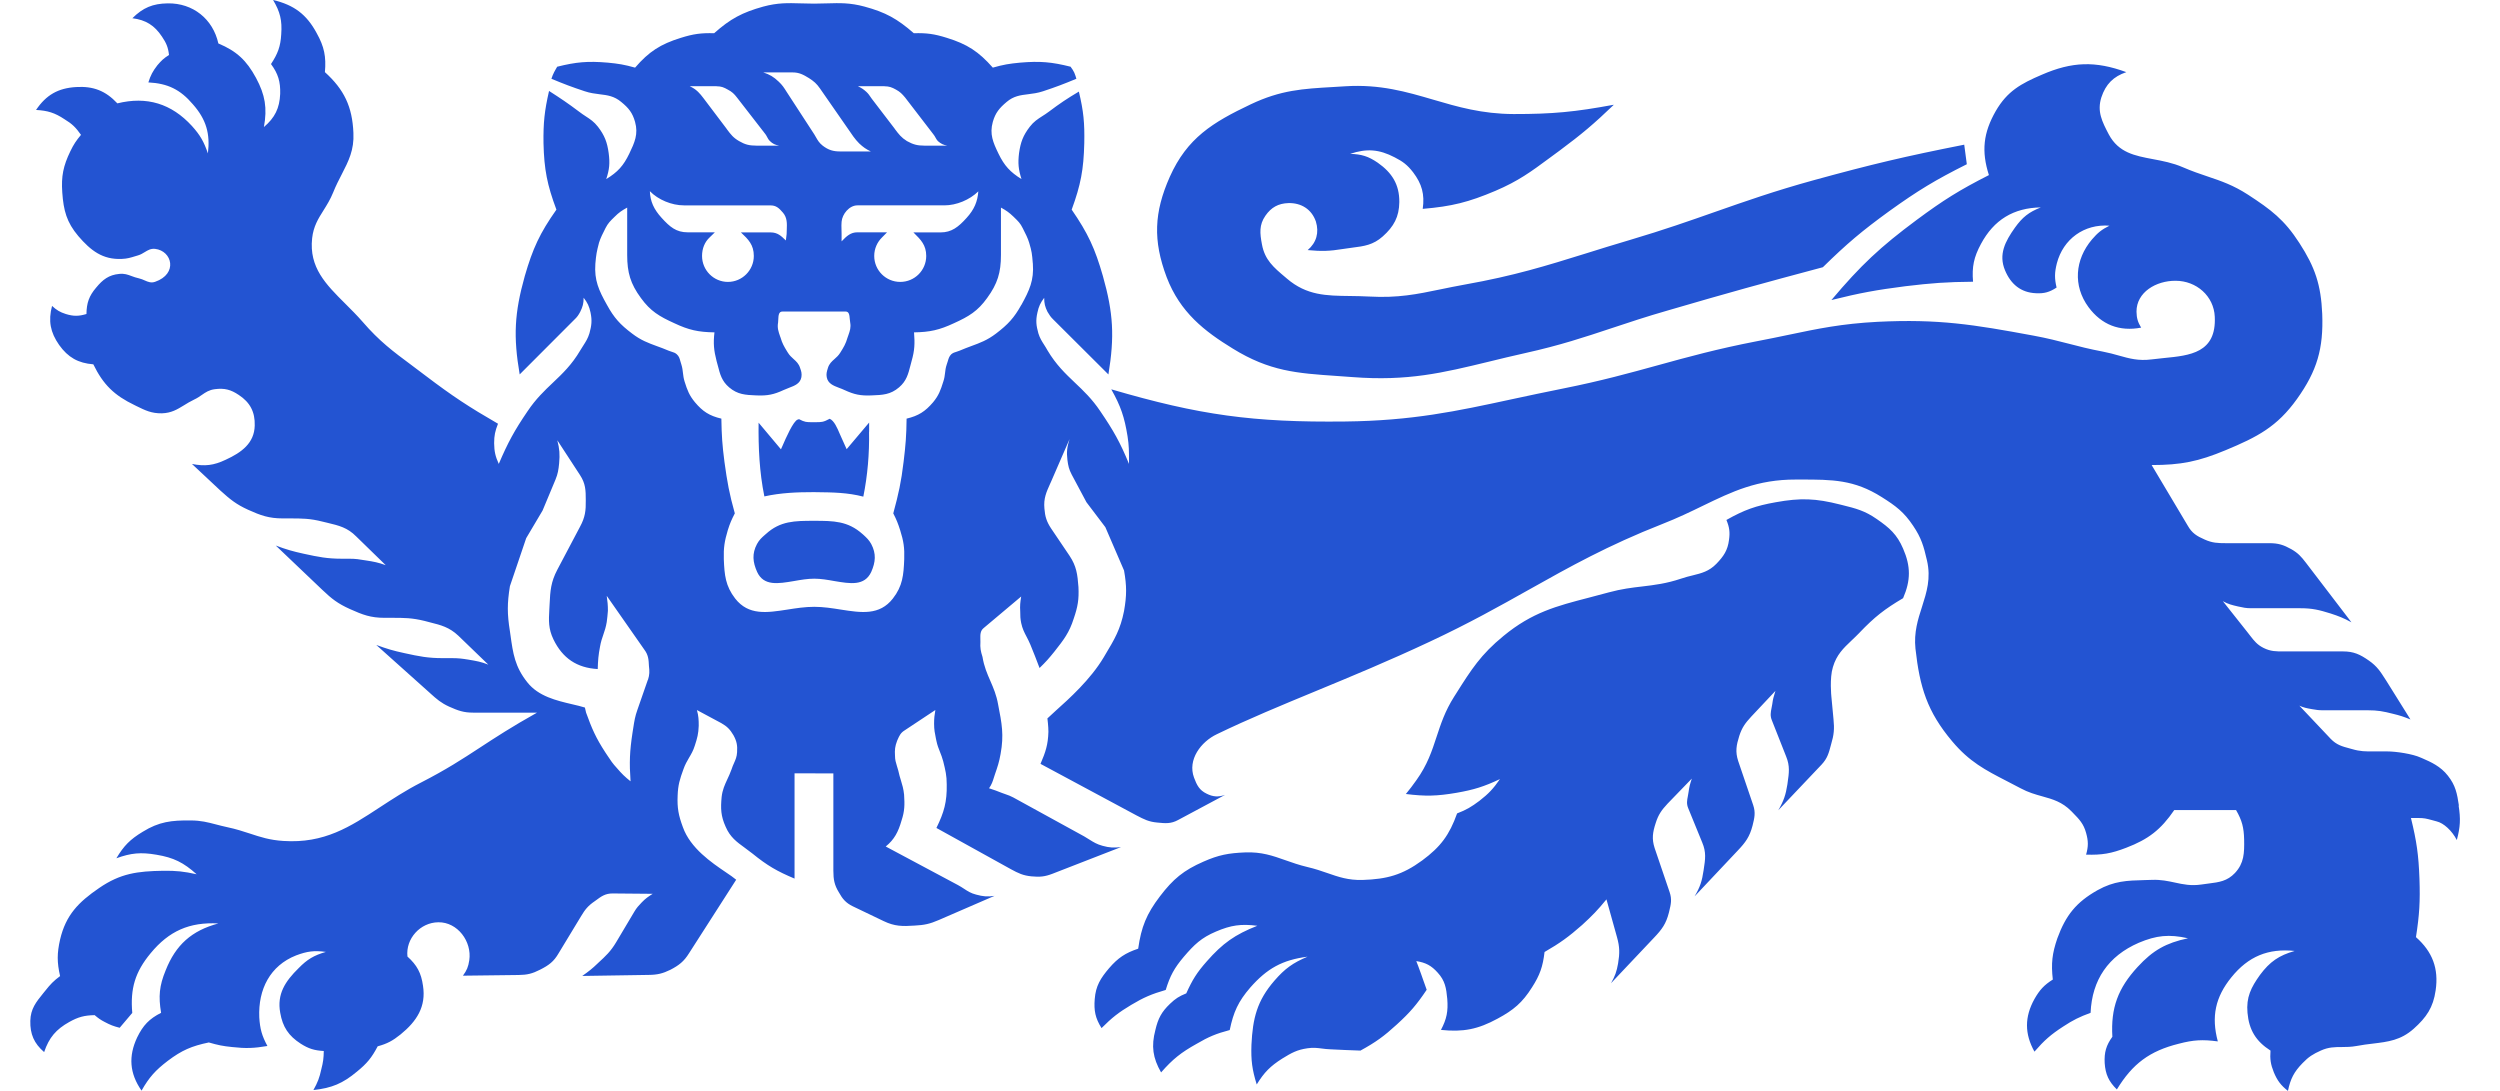 <?xml version="1.0" encoding="UTF-8"?>
<svg xmlns="http://www.w3.org/2000/svg" width="55" height="24" viewBox="0 0 55 24" fill="none">
  <path fill-rule="evenodd" clip-rule="evenodd" d="M53.854 17.066C54.023 17.28 54.056 17.456 54.096 17.724L54.09 17.723C54.136 18.016 54.127 18.193 54.05 18.481C53.943 18.273 53.761 18.108 53.608 18.071C53.568 18.061 53.535 18.051 53.505 18.043C53.379 18.009 53.331 17.996 53.201 17.996H53.041C53.166 18.508 53.209 18.805 53.228 19.329C53.245 19.834 53.228 20.122 53.151 20.617C53.514 20.938 53.655 21.308 53.584 21.789C53.53 22.166 53.382 22.382 53.1 22.634C52.816 22.886 52.538 22.919 52.207 22.959C52.092 22.973 51.971 22.987 51.842 23.012C51.721 23.034 51.617 23.034 51.518 23.035C51.367 23.035 51.227 23.035 51.057 23.113C50.886 23.19 50.79 23.249 50.657 23.388C50.469 23.58 50.389 23.735 50.335 24C50.179 23.877 50.102 23.776 50.024 23.59C49.954 23.416 49.937 23.3 49.951 23.113C49.63 22.908 49.478 22.658 49.445 22.282C49.414 21.941 49.522 21.724 49.72 21.448C49.936 21.157 50.138 21.019 50.483 20.921C49.899 20.86 49.462 21.041 49.091 21.5C48.738 21.935 48.645 22.364 48.792 22.911C48.457 22.866 48.258 22.877 47.933 22.962C47.291 23.122 46.915 23.403 46.571 23.968C46.394 23.795 46.32 23.637 46.303 23.388C46.291 23.153 46.335 22.998 46.472 22.809C46.435 22.173 46.596 21.741 47.028 21.272C47.364 20.907 47.651 20.745 48.136 20.642C47.72 20.549 47.441 20.577 47.051 20.742C46.385 21.032 46.024 21.554 45.993 22.282C45.748 22.372 45.611 22.439 45.39 22.584C45.116 22.762 44.974 22.887 44.758 23.136C44.539 22.743 44.539 22.373 44.758 21.978C44.872 21.778 44.969 21.672 45.162 21.55C45.122 21.195 45.147 20.978 45.262 20.642C45.447 20.136 45.677 19.848 46.146 19.584C46.512 19.38 46.795 19.372 47.178 19.362C47.232 19.361 47.288 19.359 47.347 19.357C47.541 19.35 47.696 19.384 47.847 19.416C48.028 19.456 48.204 19.493 48.432 19.459C48.489 19.45 48.542 19.443 48.594 19.437C48.817 19.409 48.999 19.386 49.169 19.206C49.371 18.989 49.376 18.768 49.371 18.471C49.365 18.207 49.325 18.05 49.193 17.821H47.834C47.539 18.252 47.268 18.463 46.776 18.651C46.449 18.777 46.244 18.813 45.894 18.802C45.945 18.623 45.945 18.505 45.894 18.324C45.839 18.122 45.743 18.024 45.605 17.883C45.593 17.871 45.581 17.859 45.569 17.846C45.368 17.642 45.159 17.583 44.932 17.52C44.78 17.478 44.621 17.433 44.453 17.342C44.343 17.283 44.24 17.23 44.142 17.18C43.678 16.941 43.326 16.759 42.948 16.309C42.397 15.655 42.234 15.117 42.14 14.269C42.103 13.912 42.195 13.626 42.285 13.347C42.386 13.03 42.485 12.722 42.393 12.328C42.322 12.019 42.269 11.833 42.089 11.567C41.887 11.264 41.708 11.131 41.4 10.937C40.792 10.551 40.309 10.55 39.616 10.55C39.581 10.55 39.545 10.55 39.509 10.55C38.659 10.548 38.108 10.815 37.465 11.126C37.194 11.258 36.906 11.397 36.574 11.527C35.374 11.998 34.53 12.472 33.642 12.97C32.99 13.336 32.315 13.715 31.457 14.116C30.552 14.541 29.729 14.881 28.955 15.201C28.189 15.518 27.471 15.814 26.77 16.153C26.423 16.318 26.121 16.711 26.269 17.109C26.331 17.274 26.386 17.384 26.546 17.461C26.687 17.532 26.802 17.539 26.952 17.487L25.92 18.039C25.76 18.127 25.637 18.114 25.458 18.096C25.274 18.079 25.173 18.028 25.003 17.939L22.891 16.805C23.003 16.545 23.057 16.383 23.065 16.099C23.066 15.983 23.043 15.805 23.043 15.805C23.088 15.761 23.151 15.705 23.224 15.638C23.518 15.375 23.993 14.948 24.283 14.459C24.293 14.441 24.303 14.425 24.313 14.408C24.519 14.065 24.649 13.848 24.729 13.442C24.789 13.1 24.789 12.89 24.729 12.551L24.318 11.598L23.902 11.049L23.577 10.44C23.517 10.325 23.5 10.249 23.483 10.118C23.461 9.941 23.477 9.831 23.53 9.66L23.123 10.598C23.118 10.61 23.112 10.623 23.106 10.635C23.017 10.833 22.957 10.966 22.977 11.187C22.991 11.365 23.025 11.475 23.123 11.624L23.53 12.227C23.683 12.457 23.705 12.636 23.726 12.915C23.739 13.186 23.712 13.347 23.623 13.606C23.524 13.919 23.402 14.075 23.197 14.335C23.077 14.485 23.005 14.565 22.87 14.696C22.795 14.495 22.749 14.381 22.669 14.184C22.64 14.115 22.611 14.058 22.583 14.005C22.535 13.913 22.492 13.83 22.466 13.706C22.447 13.609 22.445 13.552 22.445 13.452C22.437 13.325 22.445 13.251 22.466 13.123L21.642 13.816C21.564 13.878 21.566 13.964 21.568 14.061C21.569 14.081 21.569 14.102 21.569 14.124C21.561 14.252 21.575 14.326 21.615 14.452C21.65 14.666 21.719 14.823 21.788 14.981C21.855 15.136 21.923 15.291 21.959 15.501C22.041 15.92 22.089 16.17 22.013 16.586C21.981 16.767 21.947 16.867 21.887 17.04C21.879 17.064 21.872 17.087 21.865 17.108C21.839 17.191 21.819 17.256 21.759 17.342C21.874 17.379 21.933 17.401 22.041 17.444C22.075 17.457 22.105 17.468 22.133 17.477C22.184 17.495 22.231 17.511 22.292 17.544L23.853 18.401C23.898 18.427 23.936 18.451 23.972 18.474C24.06 18.529 24.134 18.575 24.257 18.608C24.405 18.649 24.502 18.654 24.662 18.636L23.153 19.223C22.983 19.288 22.875 19.297 22.695 19.28C22.507 19.262 22.405 19.212 22.241 19.123L20.601 18.215C20.77 17.871 20.835 17.641 20.828 17.257C20.828 17.06 20.8 16.949 20.753 16.758L20.752 16.753C20.73 16.669 20.704 16.604 20.679 16.541C20.65 16.468 20.621 16.397 20.601 16.299C20.597 16.282 20.594 16.264 20.59 16.248C20.567 16.133 20.55 16.053 20.55 15.922C20.55 15.8 20.559 15.732 20.578 15.62L19.898 16.071C19.813 16.124 19.786 16.186 19.748 16.271C19.744 16.28 19.74 16.29 19.736 16.299C19.69 16.42 19.682 16.497 19.69 16.626C19.69 16.716 19.709 16.776 19.73 16.844C19.741 16.876 19.752 16.911 19.762 16.952C19.78 17.036 19.8 17.104 19.82 17.168C19.85 17.265 19.877 17.355 19.89 17.482C19.904 17.704 19.904 17.84 19.834 18.051C19.762 18.302 19.676 18.469 19.486 18.623L21.074 19.471C21.126 19.499 21.169 19.527 21.209 19.553C21.29 19.606 21.36 19.652 21.474 19.681C21.629 19.723 21.723 19.732 21.879 19.709L20.652 20.241C20.456 20.326 20.336 20.352 20.12 20.363C19.855 20.381 19.682 20.381 19.44 20.264L18.758 19.937C18.61 19.864 18.536 19.778 18.456 19.633C18.356 19.471 18.334 19.348 18.334 19.155V17.015L17.48 17.013V19.329C17.096 19.168 16.882 19.044 16.556 18.78C16.497 18.733 16.44 18.691 16.386 18.652C16.208 18.523 16.062 18.417 15.964 18.188C15.858 17.953 15.852 17.791 15.876 17.533C15.894 17.375 15.944 17.269 15.999 17.149C16.03 17.083 16.063 17.012 16.094 16.926C16.11 16.873 16.13 16.83 16.148 16.789C16.181 16.715 16.211 16.648 16.216 16.548C16.226 16.4 16.208 16.304 16.135 16.173C16.061 16.047 15.994 15.98 15.869 15.909L15.332 15.621C15.368 15.751 15.372 15.832 15.372 15.966C15.366 16.142 15.34 16.238 15.286 16.403C15.252 16.514 15.205 16.593 15.158 16.672C15.115 16.746 15.071 16.821 15.036 16.922C14.956 17.141 14.916 17.271 14.908 17.502C14.896 17.777 14.928 17.94 15.024 18.199C15.188 18.66 15.655 18.977 15.966 19.188C16.062 19.253 16.143 19.308 16.196 19.354L15.159 20.971C15.047 21.152 14.937 21.237 14.749 21.335C14.58 21.417 14.467 21.446 14.271 21.448L12.809 21.471C12.95 21.372 13.028 21.312 13.153 21.191L13.158 21.186C13.329 21.029 13.435 20.931 13.556 20.728L13.954 20.059C14.006 19.971 14.049 19.925 14.119 19.852C14.203 19.766 14.257 19.729 14.359 19.664L13.476 19.656C13.315 19.656 13.229 19.72 13.107 19.81C13.1 19.815 13.093 19.821 13.085 19.826C12.938 19.926 12.871 20.009 12.782 20.159L12.29 20.971C12.184 21.155 12.076 21.235 11.88 21.334C11.712 21.42 11.598 21.448 11.409 21.45L10.184 21.465C10.27 21.349 10.302 21.271 10.324 21.127C10.386 20.712 10.065 20.284 9.644 20.29C9.246 20.293 8.921 20.651 8.964 21.044C9.174 21.234 9.266 21.403 9.306 21.687C9.377 22.143 9.171 22.466 8.813 22.757C8.639 22.897 8.518 22.962 8.309 23.019C8.178 23.269 8.073 23.397 7.851 23.577C7.542 23.835 7.299 23.938 6.895 23.981C6.989 23.813 7.029 23.71 7.069 23.523C7.109 23.368 7.121 23.28 7.123 23.122C6.915 23.11 6.791 23.072 6.617 22.962C6.349 22.789 6.219 22.594 6.165 22.282C6.09 21.87 6.273 21.59 6.571 21.298C6.759 21.106 6.906 21.018 7.169 20.942C6.915 20.907 6.758 20.927 6.514 21.019C5.943 21.244 5.678 21.764 5.704 22.381C5.72 22.637 5.761 22.785 5.883 23.012C5.586 23.062 5.41 23.069 5.108 23.035C4.904 23.015 4.79 22.991 4.594 22.934C4.216 23.013 4.001 23.105 3.692 23.338C3.421 23.545 3.281 23.699 3.114 23.994C2.849 23.614 2.823 23.237 3.018 22.822C3.148 22.557 3.281 22.415 3.544 22.282C3.484 21.92 3.504 21.689 3.644 21.349C3.866 20.787 4.216 20.474 4.804 20.316C4.169 20.282 3.718 20.481 3.314 20.971C2.972 21.383 2.863 21.75 2.91 22.284L2.633 22.611C2.499 22.577 2.426 22.549 2.304 22.484C2.209 22.435 2.163 22.401 2.082 22.333C1.851 22.338 1.719 22.375 1.523 22.484C1.234 22.646 1.079 22.826 0.971 23.146C0.747 22.953 0.661 22.749 0.667 22.458C0.674 22.193 0.793 22.047 0.953 21.849C0.967 21.832 0.982 21.814 0.997 21.795C1.108 21.655 1.18 21.579 1.322 21.474C1.253 21.169 1.253 20.975 1.322 20.669C1.449 20.13 1.725 19.848 2.183 19.535C2.651 19.214 3.023 19.166 3.59 19.157C3.88 19.154 4.042 19.171 4.326 19.234C4.038 18.975 3.82 18.867 3.442 18.804C3.099 18.745 2.883 18.765 2.56 18.882C2.725 18.606 2.863 18.466 3.14 18.299C3.499 18.077 3.772 18.045 4.196 18.05C4.418 18.05 4.57 18.09 4.75 18.137C4.828 18.157 4.91 18.179 5.004 18.199C5.196 18.239 5.351 18.291 5.5 18.339C5.726 18.414 5.937 18.483 6.235 18.501C7.137 18.56 7.703 18.189 8.356 17.761C8.632 17.581 8.922 17.39 9.26 17.217C9.818 16.931 10.169 16.702 10.556 16.449C10.894 16.228 11.259 15.989 11.815 15.678H10.407C10.197 15.678 10.077 15.633 9.881 15.546C9.701 15.463 9.614 15.386 9.468 15.255L9.462 15.249L8.278 14.189C8.514 14.275 8.648 14.315 8.898 14.369C9.222 14.44 9.411 14.479 9.74 14.479H9.943C10.083 14.479 10.164 14.489 10.306 14.512L10.311 14.513C10.482 14.542 10.585 14.559 10.743 14.622L10.083 13.985C9.885 13.799 9.702 13.752 9.461 13.692C9.424 13.682 9.384 13.672 9.343 13.661C9.062 13.592 8.89 13.592 8.615 13.592C8.603 13.592 8.592 13.592 8.58 13.592H8.458C8.156 13.592 7.98 13.526 7.698 13.399C7.434 13.28 7.299 13.176 7.091 12.977L6.067 12.002C6.303 12.09 6.437 12.129 6.685 12.183C7.01 12.254 7.199 12.292 7.529 12.292H7.683C7.825 12.292 7.905 12.305 8.047 12.329C8.221 12.355 8.323 12.375 8.486 12.434L7.837 11.802C7.643 11.606 7.458 11.563 7.205 11.502C7.17 11.494 7.134 11.486 7.097 11.476C6.817 11.405 6.647 11.405 6.358 11.405L6.34 11.405H6.221C5.919 11.405 5.737 11.341 5.461 11.216C5.197 11.096 5.066 10.989 4.849 10.793L4.223 10.207C4.506 10.263 4.701 10.24 4.964 10.115C5.314 9.955 5.596 9.749 5.604 9.362C5.613 9.065 5.502 8.852 5.253 8.689C5.078 8.571 4.938 8.534 4.727 8.562C4.601 8.578 4.525 8.63 4.441 8.688C4.391 8.723 4.339 8.759 4.272 8.79C4.186 8.831 4.113 8.876 4.045 8.918C3.898 9.008 3.77 9.086 3.563 9.093C3.333 9.097 3.197 9.029 2.997 8.931C2.986 8.925 2.974 8.919 2.963 8.914C2.513 8.698 2.271 8.462 2.053 8.015C1.72 7.989 1.497 7.864 1.301 7.589C1.106 7.31 1.059 7.059 1.145 6.73C1.245 6.823 1.321 6.868 1.447 6.908C1.615 6.96 1.731 6.96 1.902 6.908C1.905 6.666 1.959 6.51 2.115 6.328C2.261 6.151 2.395 6.047 2.625 6.026C2.736 6.014 2.811 6.042 2.896 6.074C2.944 6.092 2.996 6.111 3.058 6.124C3.106 6.135 3.147 6.153 3.185 6.17C3.258 6.202 3.324 6.23 3.412 6.2C3.919 6.024 3.788 5.519 3.412 5.475C3.318 5.465 3.254 5.504 3.185 5.546C3.141 5.573 3.094 5.602 3.035 5.619C3.014 5.625 2.994 5.631 2.975 5.637C2.874 5.668 2.798 5.692 2.682 5.696C2.258 5.716 1.998 5.514 1.722 5.193C1.466 4.889 1.398 4.632 1.37 4.234C1.345 3.876 1.392 3.65 1.547 3.329C1.621 3.176 1.674 3.096 1.782 2.967C1.669 2.806 1.589 2.726 1.419 2.623C1.205 2.481 1.049 2.433 0.793 2.419C1.015 2.089 1.279 1.938 1.675 1.915C2.052 1.892 2.323 1.997 2.582 2.274C3.231 2.114 3.771 2.279 4.223 2.772C4.405 2.974 4.486 3.118 4.574 3.375C4.627 2.94 4.536 2.626 4.243 2.294C3.968 1.971 3.692 1.835 3.264 1.813C3.314 1.654 3.361 1.567 3.462 1.436C3.549 1.334 3.603 1.281 3.718 1.21C3.7 1.041 3.657 0.944 3.563 0.805C3.398 0.557 3.207 0.438 2.912 0.401C3.146 0.168 3.362 0.079 3.692 0.074C4.243 0.066 4.684 0.416 4.804 0.956C5.208 1.126 5.424 1.329 5.632 1.713C5.834 2.089 5.882 2.376 5.806 2.795C6.048 2.589 6.15 2.382 6.164 2.066C6.172 1.798 6.119 1.622 5.962 1.409C6.11 1.184 6.172 1.025 6.187 0.754C6.209 0.452 6.164 0.262 6.008 0C6.468 0.109 6.745 0.316 6.967 0.729C7.134 1.028 7.178 1.247 7.148 1.587C7.572 1.971 7.751 2.347 7.775 2.923C7.794 3.299 7.667 3.546 7.52 3.832C7.457 3.954 7.39 4.083 7.33 4.233C7.267 4.389 7.19 4.511 7.117 4.628C7.002 4.81 6.896 4.978 6.867 5.241C6.797 5.884 7.168 6.255 7.597 6.682C7.722 6.807 7.852 6.936 7.977 7.079C8.347 7.508 8.651 7.734 9.047 8.028C9.146 8.102 9.25 8.18 9.363 8.266C9.955 8.715 10.313 8.951 10.956 9.322C10.893 9.483 10.871 9.58 10.871 9.751C10.874 9.933 10.898 10.041 10.973 10.206C11.175 9.733 11.317 9.472 11.607 9.046C11.788 8.776 11.978 8.595 12.165 8.418C12.375 8.219 12.581 8.023 12.765 7.71C12.79 7.667 12.813 7.631 12.835 7.598C12.888 7.515 12.933 7.446 12.968 7.332C13.015 7.161 13.028 7.051 12.992 6.877C12.962 6.738 12.927 6.663 12.84 6.55C12.84 6.676 12.819 6.75 12.765 6.86C12.725 6.934 12.698 6.974 12.638 7.03L11.433 8.237C11.291 7.404 11.317 6.888 11.545 6.074C11.721 5.466 11.875 5.131 12.241 4.612C12.037 4.066 11.971 3.73 11.957 3.15C11.951 2.698 11.979 2.439 12.079 2.001C12.341 2.169 12.489 2.268 12.739 2.456C12.792 2.497 12.841 2.529 12.888 2.56C12.985 2.623 13.069 2.678 13.155 2.789C13.303 2.982 13.358 3.129 13.391 3.369C13.42 3.591 13.408 3.727 13.337 3.94C13.591 3.785 13.715 3.647 13.843 3.383C13.963 3.133 14.046 2.95 13.971 2.681C13.915 2.481 13.83 2.376 13.667 2.243C13.513 2.113 13.361 2.094 13.194 2.074C13.092 2.061 12.983 2.048 12.865 2.008C12.575 1.912 12.413 1.85 12.131 1.733C12.151 1.673 12.164 1.641 12.191 1.587C12.204 1.563 12.214 1.545 12.224 1.527C12.234 1.509 12.244 1.491 12.258 1.468C12.678 1.363 12.933 1.341 13.369 1.378C13.604 1.4 13.738 1.422 13.972 1.488C14.276 1.135 14.532 0.971 14.977 0.833C15.254 0.746 15.423 0.723 15.711 0.731C16.068 0.413 16.331 0.273 16.792 0.145C17.11 0.059 17.334 0.066 17.613 0.074C17.704 0.077 17.801 0.08 17.909 0.08C18.014 0.08 18.109 0.077 18.199 0.074C18.476 0.066 18.701 0.059 19.019 0.145C19.483 0.271 19.739 0.412 20.104 0.731C20.387 0.723 20.556 0.746 20.832 0.833C21.279 0.971 21.531 1.135 21.842 1.488C22.072 1.422 22.206 1.4 22.443 1.378C22.88 1.341 23.136 1.363 23.554 1.468C23.557 1.473 23.561 1.479 23.564 1.484C23.591 1.521 23.609 1.547 23.632 1.594C23.635 1.602 23.638 1.609 23.641 1.616C23.656 1.655 23.668 1.685 23.68 1.733C23.398 1.85 23.236 1.912 22.946 2.008C22.829 2.047 22.722 2.06 22.62 2.073C22.452 2.093 22.299 2.112 22.146 2.243C21.988 2.376 21.899 2.481 21.842 2.681C21.767 2.951 21.847 3.133 21.968 3.383C22.096 3.647 22.226 3.787 22.473 3.94C22.405 3.727 22.392 3.59 22.419 3.369C22.453 3.129 22.507 2.982 22.655 2.789C22.741 2.677 22.827 2.622 22.926 2.558C22.972 2.529 23.021 2.498 23.074 2.458C23.325 2.27 23.47 2.173 23.735 2.015C23.839 2.449 23.863 2.706 23.854 3.15C23.84 3.73 23.777 4.066 23.577 4.612C23.936 5.133 24.09 5.466 24.264 6.074C24.494 6.888 24.522 7.404 24.385 8.238L23.173 7.03C23.114 6.973 23.088 6.932 23.045 6.86C22.991 6.75 22.972 6.676 22.972 6.552C22.889 6.663 22.852 6.74 22.823 6.878C22.783 7.053 22.797 7.162 22.844 7.333C22.877 7.44 22.921 7.507 22.97 7.584C22.994 7.622 23.02 7.662 23.046 7.71C23.232 8.023 23.438 8.219 23.647 8.418C23.835 8.596 24.025 8.776 24.206 9.046C24.496 9.472 24.642 9.729 24.838 10.206C24.838 10.181 24.838 10.158 24.838 10.135C24.838 9.939 24.839 9.808 24.806 9.598C24.738 9.177 24.658 8.937 24.448 8.565C26.391 9.134 27.567 9.296 29.595 9.273C31.07 9.256 32.037 9.048 33.271 8.781C33.621 8.706 33.993 8.626 34.404 8.544C35.22 8.381 35.851 8.207 36.479 8.034C37.135 7.853 37.787 7.674 38.641 7.509C38.901 7.46 39.132 7.411 39.349 7.366C39.996 7.23 40.521 7.121 41.307 7.08C42.649 7.014 43.416 7.139 44.738 7.384C45.043 7.44 45.276 7.501 45.51 7.561C45.739 7.621 45.969 7.68 46.266 7.736C46.396 7.761 46.508 7.792 46.614 7.822C46.845 7.887 47.047 7.944 47.334 7.907C47.423 7.895 47.514 7.886 47.605 7.877C48.18 7.821 48.763 7.764 48.725 6.968C48.705 6.513 48.321 6.177 47.863 6.177C47.435 6.174 47.001 6.428 47.003 6.857C47.006 7 47.032 7.087 47.105 7.208C46.628 7.299 46.235 7.145 45.947 6.757C45.603 6.289 45.646 5.713 46.024 5.267C46.149 5.122 46.235 5.051 46.408 4.965C45.853 4.923 45.389 5.258 45.25 5.796C45.2 5.998 45.197 6.124 45.245 6.326C45.09 6.428 44.971 6.461 44.79 6.451C44.459 6.437 44.237 6.252 44.11 5.946C43.965 5.599 44.112 5.313 44.329 5.008C44.494 4.778 44.635 4.666 44.898 4.563C44.298 4.572 43.865 4.837 43.581 5.367C43.424 5.659 43.38 5.869 43.407 6.198C42.824 6.203 42.494 6.228 41.918 6.297C41.278 6.379 40.917 6.445 40.291 6.601C40.94 5.832 41.363 5.435 42.171 4.835C42.757 4.401 43.107 4.182 43.756 3.852C43.588 3.327 43.632 2.922 43.907 2.442C44.16 2.006 44.459 1.841 44.92 1.644C45.587 1.354 46.099 1.338 46.779 1.587C46.494 1.684 46.326 1.852 46.23 2.142C46.132 2.452 46.244 2.672 46.395 2.96C46.61 3.359 46.965 3.426 47.364 3.501C47.576 3.541 47.801 3.583 48.022 3.679C48.225 3.767 48.403 3.827 48.572 3.884C48.867 3.983 49.133 4.074 49.456 4.283C49.963 4.613 50.256 4.834 50.585 5.344C50.933 5.881 51.061 6.266 51.089 6.906C51.118 7.666 50.977 8.157 50.534 8.777C50.096 9.39 49.661 9.614 48.964 9.904C48.366 10.153 47.982 10.231 47.336 10.231L48.132 11.567C48.224 11.729 48.329 11.794 48.503 11.87C48.671 11.945 48.787 11.95 48.974 11.95H49.928C50.122 11.95 50.239 11.987 50.409 12.082C50.557 12.167 50.625 12.243 50.73 12.38L51.732 13.691C51.559 13.597 51.456 13.556 51.271 13.496C51.021 13.418 50.87 13.381 50.606 13.381H49.526C49.411 13.381 49.348 13.367 49.236 13.342L49.236 13.342C49.103 13.311 49.024 13.293 48.903 13.226L49.441 13.905C49.465 13.935 49.487 13.963 49.508 13.991C49.592 14.099 49.657 14.183 49.795 14.253C49.954 14.333 50.076 14.332 50.24 14.331C50.263 14.331 50.286 14.331 50.31 14.331H51.544C51.783 14.331 51.923 14.398 52.116 14.533C52.295 14.658 52.37 14.775 52.483 14.953C52.49 14.963 52.496 14.974 52.503 14.984L53.03 15.828C52.881 15.768 52.799 15.74 52.643 15.703C52.431 15.649 52.309 15.626 52.091 15.626H51.104C51.01 15.626 50.956 15.618 50.861 15.601L50.856 15.6C50.749 15.581 50.681 15.568 50.586 15.525L51.276 16.255C51.405 16.388 51.525 16.421 51.695 16.466C51.712 16.471 51.728 16.475 51.746 16.48C51.925 16.533 52.043 16.532 52.212 16.531C52.235 16.531 52.26 16.531 52.286 16.531H52.515C52.711 16.531 53.078 16.585 53.257 16.668C53.269 16.674 53.282 16.679 53.295 16.684C53.475 16.763 53.692 16.857 53.854 17.066ZM21.523 4.21C21.523 4.209 21.523 4.208 21.523 4.208L21.526 4.206C21.525 4.207 21.524 4.208 21.523 4.21ZM21.523 4.21C21.331 4.399 21.039 4.518 20.777 4.518H18.863C18.684 4.518 18.529 4.709 18.515 4.879C18.51 4.931 18.511 4.986 18.513 5.046C18.514 5.077 18.515 5.111 18.515 5.145V5.31C18.627 5.192 18.715 5.111 18.863 5.111H19.515L19.407 5.221C19.301 5.324 19.233 5.468 19.233 5.631C19.233 5.946 19.489 6.202 19.805 6.202C20.123 6.202 20.377 5.946 20.377 5.631C20.377 5.392 20.257 5.273 20.107 5.125C20.103 5.121 20.099 5.117 20.095 5.113H20.693C20.935 5.113 21.085 4.994 21.265 4.794C21.435 4.608 21.507 4.431 21.523 4.21ZM19.711 1.971C19.622 1.921 19.56 1.898 19.457 1.898L19.46 1.897H18.875C18.949 1.934 18.993 1.96 19.059 2.02C19.104 2.062 19.127 2.097 19.157 2.141C19.164 2.151 19.17 2.161 19.178 2.171L19.679 2.826L19.686 2.837C19.773 2.953 19.829 3.027 19.953 3.104C20.089 3.179 20.181 3.204 20.334 3.204H20.837C20.752 3.187 20.703 3.164 20.633 3.104C20.609 3.078 20.595 3.053 20.581 3.027C20.568 3.004 20.555 2.979 20.533 2.953L19.913 2.146C19.845 2.065 19.801 2.02 19.711 1.971ZM17.798 1.719C17.671 1.641 17.582 1.593 17.435 1.593H16.792C16.936 1.641 17.017 1.688 17.13 1.795C17.212 1.872 17.247 1.927 17.306 2.021L17.913 2.954C17.927 2.977 17.939 2.997 17.95 3.017C17.991 3.089 18.024 3.146 18.101 3.206C18.226 3.301 18.33 3.332 18.485 3.332H19.158C19.05 3.28 18.991 3.238 18.902 3.155C18.849 3.102 18.822 3.067 18.774 3.004L18.04 1.947C17.964 1.838 17.906 1.789 17.798 1.719ZM16.011 1.971C15.924 1.921 15.866 1.898 15.764 1.898L15.762 1.897H15.175C15.249 1.934 15.294 1.96 15.357 2.02C15.404 2.066 15.433 2.103 15.472 2.154C15.476 2.16 15.48 2.165 15.485 2.171L15.98 2.826C15.985 2.834 15.99 2.841 15.995 2.848C16.077 2.957 16.131 3.03 16.26 3.104C16.388 3.179 16.482 3.204 16.638 3.204H17.139C17.054 3.187 17 3.164 16.939 3.104C16.908 3.074 16.893 3.046 16.877 3.015C16.867 2.996 16.856 2.975 16.84 2.953L16.214 2.146C16.152 2.065 16.105 2.02 16.011 1.971ZM16.954 4.519H15.047L15.045 4.518C14.779 4.518 14.481 4.396 14.297 4.206C14.305 4.43 14.385 4.606 14.555 4.792C14.737 4.993 14.877 5.111 15.127 5.111H15.727L15.614 5.221C15.503 5.324 15.445 5.468 15.445 5.631C15.445 5.946 15.701 6.202 16.014 6.202C16.327 6.202 16.584 5.946 16.584 5.631C16.584 5.386 16.464 5.267 16.3 5.113H16.954C17.106 5.113 17.186 5.191 17.281 5.283L17.289 5.29L17.306 5.148C17.306 5.116 17.307 5.084 17.309 5.052C17.314 4.92 17.32 4.79 17.226 4.68C17.136 4.573 17.07 4.519 16.954 4.519ZM14.025 15.61L14.253 14.955H14.256C14.291 14.842 14.291 14.771 14.277 14.654C14.27 14.508 14.264 14.411 14.176 14.293L13.348 13.108C13.366 13.237 13.374 13.308 13.374 13.436C13.366 13.535 13.361 13.59 13.348 13.686C13.33 13.796 13.302 13.878 13.274 13.96C13.246 14.04 13.219 14.12 13.201 14.224C13.164 14.417 13.156 14.526 13.15 14.719C12.691 14.694 12.376 14.48 12.176 14.067C12.062 13.83 12.072 13.652 12.085 13.411C12.087 13.376 12.089 13.339 12.091 13.3C12.105 12.995 12.119 12.804 12.261 12.534L12.76 11.589C12.873 11.381 12.891 11.236 12.887 11.003C12.887 10.781 12.882 10.638 12.76 10.451L12.261 9.686C12.31 9.876 12.319 9.996 12.301 10.192C12.287 10.335 12.274 10.422 12.22 10.553L11.937 11.231L11.576 11.84L11.218 12.896C11.157 13.276 11.157 13.504 11.218 13.886C11.222 13.915 11.226 13.943 11.23 13.97C11.287 14.381 11.328 14.669 11.602 15.012C11.845 15.32 12.245 15.413 12.585 15.493C12.687 15.517 12.783 15.539 12.868 15.566L12.894 15.678C13.021 16.03 13.109 16.233 13.318 16.554C13.336 16.581 13.353 16.605 13.368 16.629C13.432 16.727 13.479 16.798 13.573 16.899C13.679 17.023 13.747 17.089 13.872 17.189C13.843 16.773 13.853 16.531 13.915 16.121C13.922 16.077 13.928 16.038 13.934 16.001C13.955 15.865 13.971 15.759 14.025 15.61ZM21.913 7.338C22.174 7.139 22.311 6.993 22.468 6.709H22.47C22.647 6.387 22.75 6.168 22.723 5.801L22.721 5.786C22.705 5.59 22.701 5.537 22.642 5.341C22.615 5.246 22.558 5.133 22.511 5.042C22.508 5.035 22.504 5.027 22.5 5.02C22.45 4.915 22.395 4.862 22.315 4.785C22.309 4.78 22.304 4.774 22.299 4.769C22.201 4.675 22.137 4.63 22.021 4.567V5.609C22.021 5.998 21.945 6.243 21.717 6.556C21.509 6.846 21.315 6.962 20.986 7.111C20.669 7.259 20.459 7.307 20.109 7.312C20.128 7.558 20.123 7.706 20.055 7.944C20.047 7.975 20.039 8.006 20.031 8.035C19.981 8.231 19.942 8.383 19.779 8.522C19.591 8.682 19.421 8.69 19.172 8.699C18.934 8.709 18.795 8.681 18.579 8.581C18.541 8.563 18.502 8.548 18.464 8.534C18.333 8.484 18.214 8.439 18.188 8.297C18.175 8.225 18.189 8.178 18.21 8.109C18.211 8.105 18.212 8.1 18.214 8.095C18.242 8.002 18.299 7.952 18.359 7.899C18.403 7.86 18.448 7.82 18.485 7.76C18.561 7.639 18.606 7.566 18.646 7.426C18.652 7.407 18.658 7.389 18.665 7.372C18.698 7.278 18.724 7.205 18.704 7.094C18.7 7.07 18.698 7.044 18.695 7.018C18.688 6.935 18.681 6.854 18.606 6.854H17.212C17.13 6.854 17.126 6.943 17.122 7.031C17.121 7.053 17.12 7.074 17.118 7.094C17.097 7.215 17.125 7.293 17.164 7.405C17.167 7.412 17.169 7.419 17.172 7.426C17.208 7.553 17.251 7.624 17.312 7.725C17.319 7.736 17.326 7.748 17.334 7.76C17.37 7.819 17.415 7.859 17.458 7.898C17.518 7.952 17.574 8.002 17.602 8.095C17.631 8.172 17.642 8.22 17.631 8.297C17.605 8.438 17.486 8.484 17.356 8.533C17.318 8.548 17.278 8.563 17.239 8.581C17.024 8.681 16.882 8.709 16.646 8.699L16.639 8.699C16.398 8.689 16.228 8.681 16.041 8.522C15.88 8.385 15.841 8.235 15.792 8.043C15.783 8.011 15.775 7.978 15.765 7.944C15.704 7.705 15.69 7.557 15.718 7.312C15.36 7.307 15.15 7.259 14.836 7.111C14.507 6.962 14.31 6.846 14.1 6.556C13.87 6.243 13.798 5.996 13.798 5.609V4.567C13.682 4.63 13.616 4.675 13.522 4.769L13.517 4.774C13.43 4.858 13.376 4.91 13.32 5.02L13.317 5.027C13.269 5.12 13.208 5.24 13.178 5.341C13.126 5.542 13.116 5.594 13.098 5.801C13.072 6.166 13.173 6.387 13.354 6.709C13.51 6.993 13.642 7.139 13.906 7.338C14.1 7.487 14.261 7.545 14.451 7.615C14.531 7.644 14.617 7.675 14.712 7.716C14.737 7.727 14.76 7.734 14.781 7.74C14.819 7.752 14.854 7.762 14.888 7.793C14.939 7.838 14.952 7.887 14.967 7.943C14.973 7.967 14.98 7.992 14.99 8.019C15.012 8.09 15.019 8.147 15.025 8.205C15.032 8.265 15.039 8.324 15.062 8.397C15.121 8.585 15.164 8.699 15.29 8.851C15.46 9.053 15.607 9.148 15.87 9.21C15.876 9.583 15.89 9.793 15.938 10.161C16 10.611 16.044 10.858 16.166 11.294C16.094 11.433 16.058 11.515 16.011 11.666C15.94 11.904 15.916 12.052 15.924 12.303C15.938 12.653 15.96 12.89 16.174 13.168C16.468 13.544 16.871 13.481 17.322 13.411C17.512 13.381 17.711 13.35 17.913 13.35C18.113 13.35 18.31 13.381 18.499 13.411C18.947 13.481 19.35 13.544 19.643 13.168C19.859 12.89 19.879 12.653 19.893 12.303C19.902 12.053 19.879 11.904 19.804 11.666C19.756 11.515 19.724 11.435 19.652 11.294C19.77 10.858 19.825 10.61 19.879 10.161C19.924 9.791 19.941 9.581 19.945 9.21C20.206 9.148 20.354 9.053 20.527 8.851C20.653 8.699 20.693 8.585 20.752 8.397C20.777 8.325 20.784 8.265 20.791 8.206C20.797 8.148 20.804 8.09 20.828 8.019C20.838 7.992 20.846 7.966 20.853 7.942C20.869 7.886 20.883 7.838 20.929 7.793C20.968 7.761 21.002 7.751 21.04 7.74C21.061 7.733 21.083 7.727 21.108 7.716C21.204 7.675 21.29 7.643 21.37 7.613C21.559 7.544 21.72 7.485 21.913 7.338ZM35.499 2.305C34.654 2.462 34.162 2.51 33.3 2.509C32.604 2.507 32.062 2.349 31.529 2.192C30.941 2.02 30.363 1.85 29.598 1.898C29.507 1.904 29.42 1.909 29.336 1.914C28.656 1.953 28.182 1.98 27.518 2.294C26.676 2.694 26.118 3.036 25.736 3.889C25.387 4.675 25.364 5.293 25.666 6.097C25.962 6.874 26.502 7.289 27.12 7.668C27.933 8.17 28.531 8.211 29.405 8.271C29.516 8.278 29.632 8.286 29.754 8.296C30.97 8.39 31.744 8.202 32.758 7.956L32.758 7.956C33.005 7.895 33.267 7.832 33.553 7.768C34.319 7.598 34.867 7.416 35.458 7.219C35.832 7.095 36.223 6.964 36.699 6.828C38.022 6.441 38.773 6.234 40.103 5.879C40.635 5.357 40.962 5.082 41.565 4.644C42.196 4.191 42.575 3.961 43.27 3.613L43.213 3.183C41.912 3.44 41.182 3.613 39.903 3.964C39.043 4.201 38.399 4.428 37.739 4.659C37.176 4.857 36.601 5.059 35.872 5.275C35.512 5.381 35.192 5.481 34.892 5.575C34.018 5.847 33.308 6.068 32.233 6.259C32.036 6.294 31.859 6.331 31.693 6.365L31.693 6.365L31.693 6.365C31.173 6.473 30.756 6.559 30.127 6.524C29.978 6.516 29.836 6.514 29.7 6.512C29.18 6.506 28.747 6.502 28.311 6.128L28.282 6.103C28.019 5.882 27.826 5.719 27.763 5.377C27.717 5.133 27.698 4.948 27.839 4.746C27.965 4.564 28.121 4.475 28.345 4.468C28.627 4.461 28.855 4.603 28.949 4.872C29.024 5.116 28.963 5.337 28.769 5.502C29.072 5.531 29.253 5.526 29.55 5.477C29.623 5.465 29.691 5.456 29.755 5.448C30.009 5.416 30.209 5.39 30.42 5.202C30.665 4.983 30.781 4.771 30.785 4.445C30.788 4.058 30.623 3.799 30.311 3.58C30.104 3.438 29.953 3.392 29.703 3.385C30.067 3.263 30.34 3.283 30.684 3.462C30.863 3.554 30.961 3.627 31.088 3.79C31.283 4.048 31.345 4.274 31.3 4.595C31.94 4.541 32.31 4.448 32.898 4.199C33.405 3.983 33.69 3.772 34.082 3.482L34.082 3.482C34.155 3.428 34.231 3.372 34.313 3.312C34.8 2.95 35.064 2.728 35.502 2.307L35.499 2.305ZM19.119 9.501C19.128 9.976 19.087 10.462 18.993 10.926C18.648 10.836 18.318 10.832 17.968 10.828L17.904 10.827C17.537 10.827 17.175 10.841 16.816 10.921C16.706 10.38 16.683 9.848 16.689 9.299L17.181 9.885C17.188 9.87 17.199 9.845 17.213 9.813C17.289 9.637 17.454 9.259 17.551 9.23L17.579 9.222C17.707 9.289 17.747 9.289 17.875 9.288L17.909 9.288L17.933 9.288C18.071 9.289 18.113 9.289 18.253 9.213C18.352 9.255 18.421 9.418 18.473 9.541C18.488 9.578 18.502 9.61 18.515 9.635C18.555 9.721 18.593 9.807 18.622 9.873L18.622 9.873L18.622 9.873L18.622 9.873L18.626 9.882L19.121 9.296V9.498L19.119 9.501ZM16.85 11.748C17.167 11.459 17.483 11.458 17.913 11.458H17.912C18.337 11.458 18.652 11.461 18.974 11.748L18.997 11.768L18.997 11.768C19.068 11.834 19.117 11.879 19.167 11.968C19.28 12.182 19.263 12.366 19.167 12.583C19.02 12.897 18.703 12.842 18.355 12.783C18.21 12.757 18.059 12.731 17.913 12.731C17.766 12.731 17.614 12.757 17.468 12.783C17.119 12.842 16.802 12.897 16.657 12.583C16.56 12.366 16.541 12.181 16.654 11.968C16.703 11.878 16.754 11.832 16.829 11.766L16.829 11.766L16.85 11.748ZM40.913 13.916C40.851 13.98 40.791 14.037 40.734 14.091C40.553 14.263 40.404 14.405 40.324 14.676C40.248 14.919 40.29 15.323 40.29 15.323L40.337 15.822C40.359 16.036 40.347 16.167 40.285 16.373L40.282 16.384C40.234 16.566 40.204 16.683 40.074 16.822L39.122 17.826C39.241 17.621 39.287 17.488 39.323 17.254L39.327 17.223C39.359 17.003 39.381 16.853 39.295 16.642L38.982 15.849C38.94 15.749 38.955 15.672 38.974 15.576C38.98 15.549 38.985 15.521 38.99 15.49C39.005 15.377 39.017 15.336 39.059 15.2L38.527 15.766C38.396 15.908 38.325 16.003 38.264 16.19C38.2 16.395 38.173 16.535 38.24 16.742L38.57 17.712C38.627 17.881 38.598 17.994 38.556 18.164L38.555 18.167C38.493 18.407 38.401 18.534 38.23 18.713L37.281 19.72C37.403 19.514 37.445 19.382 37.479 19.147L37.481 19.133C37.517 18.901 37.54 18.75 37.449 18.535L37.141 17.781C37.1 17.682 37.115 17.606 37.133 17.515C37.138 17.485 37.144 17.454 37.149 17.421C37.166 17.305 37.175 17.265 37.22 17.129L36.686 17.681C36.554 17.823 36.484 17.922 36.426 18.105C36.359 18.31 36.336 18.453 36.402 18.657L36.732 19.628C36.786 19.787 36.76 19.895 36.723 20.047L36.715 20.08C36.654 20.321 36.563 20.447 36.39 20.628L35.442 21.631C35.53 21.476 35.567 21.374 35.598 21.195C35.635 20.973 35.635 20.833 35.573 20.614L35.342 19.786C35.152 20.02 35.03 20.145 34.807 20.349C34.509 20.611 34.324 20.745 33.98 20.944C33.943 21.265 33.877 21.453 33.704 21.722C33.491 22.06 33.297 22.222 32.947 22.41C32.514 22.646 32.19 22.709 31.701 22.658C31.828 22.418 31.861 22.248 31.84 21.977C31.818 21.738 31.792 21.576 31.63 21.399C31.491 21.243 31.367 21.177 31.158 21.144C31.194 21.232 31.213 21.288 31.241 21.365L31.262 21.422C31.286 21.491 31.305 21.545 31.324 21.598L31.325 21.6C31.343 21.653 31.362 21.706 31.387 21.775C31.168 22.102 31.02 22.274 30.731 22.538C30.446 22.799 30.267 22.928 29.93 23.113C29.675 23.104 29.526 23.098 29.271 23.085C29.201 23.083 29.141 23.075 29.084 23.068C28.982 23.055 28.89 23.043 28.765 23.062C28.534 23.095 28.414 23.163 28.212 23.287C27.948 23.454 27.812 23.591 27.648 23.858C27.546 23.529 27.52 23.328 27.532 22.984C27.56 22.402 27.654 22.017 28.038 21.574C28.266 21.311 28.442 21.184 28.765 21.047C28.213 21.119 27.876 21.305 27.506 21.726C27.242 22.032 27.136 22.264 27.054 22.661C26.756 22.74 26.59 22.809 26.326 22.964C25.982 23.156 25.8 23.301 25.544 23.593C25.361 23.274 25.325 23.015 25.418 22.661C25.477 22.407 25.554 22.261 25.742 22.082C25.86 21.969 25.942 21.917 26.098 21.854C26.232 21.556 26.332 21.395 26.55 21.149C26.898 20.753 27.168 20.561 27.661 20.367C27.304 20.322 27.082 20.353 26.752 20.494C26.429 20.631 26.274 20.78 26.044 21.049C25.834 21.297 25.74 21.47 25.646 21.779C25.335 21.869 25.16 21.944 24.886 22.108C24.61 22.273 24.462 22.389 24.234 22.618C24.096 22.399 24.064 22.234 24.084 21.98C24.106 21.689 24.212 21.522 24.4 21.3C24.596 21.073 24.758 20.965 25.04 20.871C25.108 20.39 25.224 20.107 25.518 19.72C25.808 19.339 26.039 19.147 26.476 18.956C26.813 18.807 27.028 18.768 27.395 18.753C27.752 18.739 28 18.826 28.277 18.924C28.424 18.976 28.58 19.031 28.765 19.075C28.932 19.114 29.072 19.162 29.204 19.208C29.446 19.292 29.663 19.368 29.977 19.359C30.514 19.342 30.853 19.248 31.288 18.93C31.693 18.631 31.888 18.369 32.056 17.895C32.261 17.817 32.372 17.75 32.548 17.618C32.75 17.461 32.853 17.351 32.999 17.14C32.646 17.306 32.429 17.374 32.042 17.442C31.613 17.515 31.359 17.522 30.929 17.468C31.021 17.356 31.074 17.286 31.16 17.165C31.402 16.828 31.503 16.521 31.605 16.209C31.698 15.927 31.791 15.642 31.991 15.327L32.035 15.258C32.369 14.729 32.578 14.399 33.078 13.99C33.708 13.472 34.244 13.333 34.953 13.149C35.093 13.113 35.239 13.075 35.394 13.032C35.674 12.956 35.905 12.928 36.132 12.902C36.399 12.87 36.659 12.839 36.984 12.73C37.074 12.699 37.158 12.678 37.237 12.659C37.432 12.611 37.599 12.57 37.761 12.403C37.921 12.237 38.009 12.107 38.038 11.879C38.062 11.709 38.048 11.601 37.981 11.439C38.378 11.216 38.624 11.128 39.068 11.049C39.611 10.951 39.947 10.963 40.484 11.1L40.528 11.111C40.83 11.186 41.027 11.236 41.289 11.419C41.569 11.612 41.734 11.757 41.868 12.069C42.038 12.46 42.038 12.767 41.868 13.16C41.458 13.402 41.241 13.573 40.911 13.917L40.913 13.916Z" fill="#2354D2"></path>
</svg>
